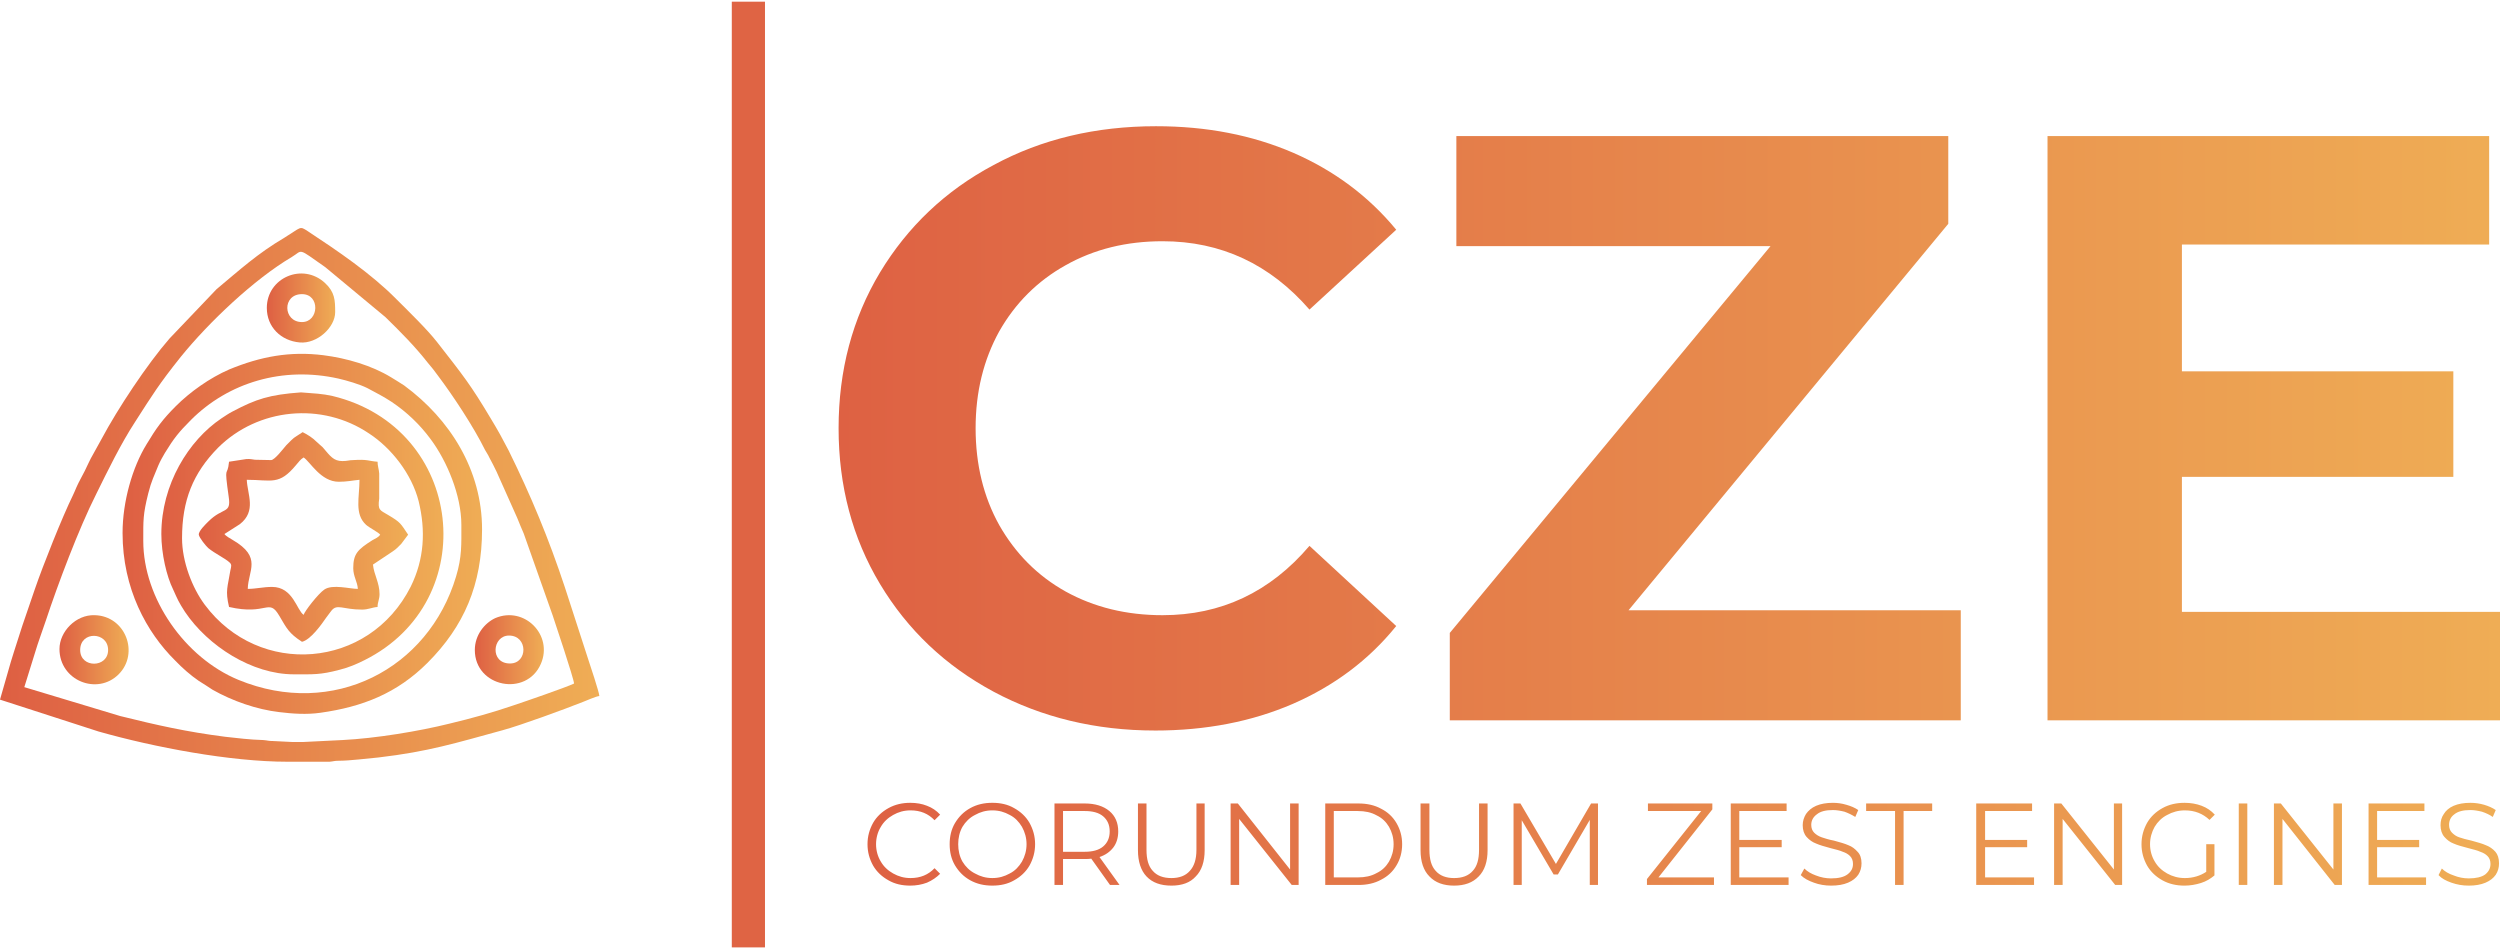 <?xml version="1.0" encoding="UTF-8"?> <!-- Creator: CorelDRAW 2018 (64-Bit) --> <svg xmlns="http://www.w3.org/2000/svg" xmlns:xlink="http://www.w3.org/1999/xlink" xml:space="preserve" width="432px" height="164px" style="shape-rendering:geometricPrecision; text-rendering:geometricPrecision; image-rendering:optimizeQuality; fill-rule:evenodd; clip-rule:evenodd" viewBox="0 0 76.08 28.78"> <defs> <style type="text/css"> <![CDATA[ .fil8 {fill:#DF6444} .fil6 {fill:url(#id0)} .fil5 {fill:url(#id1)} .fil0 {fill:url(#id2)} .fil2 {fill:url(#id3)} .fil4 {fill:url(#id4)} .fil3 {fill:url(#id5)} .fil1 {fill:url(#id6)} .fil9 {fill:url(#id7);fill-rule:nonzero} .fil7 {fill:url(#id8);fill-rule:nonzero} ]]> </style> <linearGradient id="id0" gradientUnits="userSpaceOnUse" x1="8.12" y1="9.32" x2="10.2" y2="9.32"> <stop offset="0" style="stop-opacity:1; stop-color:#DE5F43"></stop> <stop offset="1" style="stop-opacity:1; stop-color:#EFAD55"></stop> </linearGradient> <linearGradient id="id1" gradientUnits="userSpaceOnUse" xlink:href="#id0" x1="1.81" y1="19.72" x2="3.92" y2="19.72"> </linearGradient> <linearGradient id="id2" gradientUnits="userSpaceOnUse" xlink:href="#id0" x1="0" y1="15.01" x2="18.24" y2="15.01"> </linearGradient> <linearGradient id="id3" gradientUnits="userSpaceOnUse" xlink:href="#id0" x1="4.91" y1="16.18" x2="13.49" y2="16.18"> </linearGradient> <linearGradient id="id4" gradientUnits="userSpaceOnUse" xlink:href="#id0" x1="14.45" y1="19.72" x2="16.55" y2="19.72"> </linearGradient> <linearGradient id="id5" gradientUnits="userSpaceOnUse" xlink:href="#id0" x1="6.05" y1="16.29" x2="12.42" y2="16.29"> </linearGradient> <linearGradient id="id6" gradientUnits="userSpaceOnUse" xlink:href="#id0" x1="3.73" y1="16.2" x2="14.67" y2="16.2"> </linearGradient> <linearGradient id="id7" gradientUnits="userSpaceOnUse" x1="26.4" y1="25.64" x2="76.05" y2="25.64"> <stop offset="0" style="stop-opacity:1; stop-color:#DE6143"></stop> <stop offset="1" style="stop-opacity:1; stop-color:#EFAD55"></stop> </linearGradient> <linearGradient id="id8" gradientUnits="userSpaceOnUse" xlink:href="#id7" x1="25.52" y1="12.98" x2="76.08" y2="12.98"> </linearGradient> </defs> <g id="Слой_x0020_1">  <g id="_2386028898240"> <g> <path class="fil0" d="M9.21 22.53c-0.09,0 -0.2,0 -0.3,0l-0.6 -0.03c-0.15,0 -0.16,-0.02 -0.3,-0.03 -0.4,-0.01 -0.8,-0.06 -1.16,-0.1 -1.17,-0.15 -2.06,-0.35 -3.19,-0.63l-2.92 -0.88 0.32 -1.03c0.1,-0.34 0.23,-0.68 0.34,-1.01 0.36,-1.09 1,-2.79 1.53,-3.84 0.35,-0.71 0.75,-1.53 1.18,-2.19 0.54,-0.84 0.72,-1.14 1.39,-1.98 0.86,-1.06 2.23,-2.36 3.38,-3.04 0.35,-0.21 0.15,-0.3 1.02,0.31l1.83 1.52c0.46,0.45 0.89,0.88 1.29,1.39 0.11,0.13 0.21,0.25 0.3,0.38 0.46,0.61 1.09,1.56 1.44,2.27 0.05,0.09 0.09,0.14 0.13,0.23 0.08,0.14 0.15,0.29 0.22,0.43l0.63 1.41c0.06,0.16 0.13,0.31 0.2,0.48l0.88 2.49c0.06,0.18 0.64,1.91 0.65,2.07 -0.25,0.12 -1.5,0.55 -1.83,0.66 -0.64,0.22 -1.29,0.4 -1.96,0.56 -0.92,0.23 -2.25,0.45 -3.26,0.5l-1.21 0.06zm0.82 0.6l-1.28 0c-1.74,0 -4.06,-0.44 -5.75,-0.92l-3 -0.97 0.33 -1.15c0.03,-0.09 0.06,-0.19 0.09,-0.29l0.26 -0.81c0.13,-0.38 0.25,-0.73 0.38,-1.11 0.25,-0.73 0.84,-2.21 1.16,-2.86 0.04,-0.09 0.07,-0.15 0.11,-0.25 0.07,-0.16 0.17,-0.33 0.25,-0.49 0.08,-0.16 0.16,-0.35 0.25,-0.5l0.26 -0.47c0.49,-0.92 1.39,-2.28 2.07,-3.06l1.43 -1.5c0.72,-0.6 1.24,-1.08 2.07,-1.57 0.52,-0.32 0.45,-0.36 0.7,-0.2 0.91,0.6 1.93,1.29 2.7,2.07 0.36,0.36 0.94,0.92 1.25,1.32 0.78,1 1.01,1.28 1.64,2.34 0.19,0.31 0.36,0.62 0.53,0.95 0.68,1.38 1.22,2.68 1.71,4.16l0.71 2.19c0.06,0.18 0.33,0.99 0.34,1.12 -0.11,0.01 -0.39,0.14 -0.5,0.18 -0.58,0.23 -1.89,0.71 -2.44,0.86 -1.43,0.39 -2.25,0.65 -3.78,0.83 -0.34,0.03 -0.87,0.1 -1.21,0.1 -0.14,0 -0.16,0.02 -0.28,0.03z"></path> <path class="fil1" d="M4.36 16.41c0,-0.63 -0.01,-0.8 0.15,-1.44 0.1,-0.4 0.18,-0.53 0.31,-0.86 0.06,-0.14 0.13,-0.26 0.2,-0.38 0.27,-0.44 0.42,-0.63 0.79,-1 1.14,-1.14 2.79,-1.64 4.49,-1.26 0.26,0.06 0.64,0.17 0.88,0.29 0.28,0.15 0.48,0.25 0.74,0.42 0.46,0.31 0.86,0.69 1.19,1.14 0.49,0.66 0.93,1.7 0.93,2.6 0,0.6 0.02,0.97 -0.16,1.57 -0.84,2.82 -3.75,4.33 -6.62,3.15 -1.63,-0.67 -2.9,-2.48 -2.9,-4.23zm-0.63 -0.24c0,1.69 0.73,3.02 1.6,3.88 0.21,0.22 0.47,0.45 0.72,0.62 0.15,0.09 0.28,0.18 0.42,0.27 0.6,0.34 1.34,0.6 2.03,0.68 0.41,0.05 0.83,0.08 1.25,0.02 1.28,-0.18 2.33,-0.59 3.26,-1.52 1.11,-1.11 1.66,-2.38 1.66,-4.06 0,-1.8 -0.97,-3.35 -2.37,-4.38 -0.13,-0.09 -0.26,-0.16 -0.4,-0.25 -0.59,-0.36 -1.35,-0.58 -2.05,-0.67 -1.03,-0.13 -1.92,0.04 -2.87,0.43 -0.6,0.26 -1.2,0.69 -1.63,1.12 -0.4,0.4 -0.59,0.66 -0.89,1.16 -0.43,0.7 -0.73,1.74 -0.73,2.7z"></path> <path class="fil2" d="M5.54 16.33c0,-1.15 0.33,-1.98 1.1,-2.76 1.21,-1.2 3.15,-1.4 4.59,-0.43 0.69,0.45 1.3,1.24 1.51,2.06 0.22,0.9 0.17,1.77 -0.24,2.6 -1.27,2.52 -4.62,2.77 -6.27,0.55 -0.38,-0.51 -0.69,-1.31 -0.69,-2.02zm-0.63 -0.13c0,0.6 0.16,1.29 0.36,1.69 0.14,0.31 0.16,0.37 0.36,0.68 0.7,1.04 2.04,1.9 3.31,1.9 0.59,0 0.8,0.02 1.4,-0.14 0.28,-0.07 0.51,-0.17 0.75,-0.29 3.61,-1.8 3.05,-7.07 -0.97,-8.04 -0.13,-0.03 -0.32,-0.06 -0.45,-0.07l-0.51 -0.04c-0.96,0.07 -1.36,0.2 -2.08,0.58 -0.12,0.06 -0.23,0.14 -0.34,0.21 -1,0.67 -1.83,2.01 -1.83,3.52z"></path> <path class="fil3" d="M7.51 14.55c0.76,0 0.98,0.18 1.5,-0.45 0.09,-0.1 0.12,-0.16 0.23,-0.23 0.2,0.13 0.52,0.74 1.07,0.74 0.25,0 0.42,-0.04 0.63,-0.06 0,0.54 -0.16,1.04 0.2,1.37 0.1,0.09 0.38,0.23 0.43,0.3 -0.05,0.08 -0.15,0.12 -0.24,0.17 -0.44,0.28 -0.58,0.41 -0.58,0.85 0,0.25 0.13,0.42 0.14,0.63 -0.25,0 -0.77,-0.15 -1.02,0.02 -0.19,0.13 -0.6,0.66 -0.63,0.77 -0.21,-0.14 -0.32,-0.85 -0.96,-0.85 -0.27,0 -0.49,0.06 -0.74,0.06 0.01,-0.56 0.45,-0.96 -0.46,-1.49 -0.08,-0.05 -0.2,-0.11 -0.25,-0.18l0.47 -0.3c0.51,-0.4 0.23,-0.9 0.21,-1.35zm0.74 -0.6l-0.49 -0.01c-0.09,-0.01 -0.14,-0.03 -0.27,-0.02l-0.52 0.08c-0.05,0.52 -0.16,0.01 -0.01,1.07 0.08,0.53 -0.17,0.3 -0.62,0.75 -0.08,0.08 -0.3,0.29 -0.29,0.4 0.01,0.09 0.22,0.35 0.29,0.41 0.21,0.17 0.51,0.31 0.64,0.43 0.08,0.07 0.06,0.12 0.03,0.25 -0.08,0.51 -0.16,0.6 -0.04,1.11 1.17,0.27 1.2,-0.29 1.53,0.27 0.23,0.39 0.29,0.53 0.69,0.79 0.26,-0.06 0.59,-0.52 0.74,-0.74 0.05,-0.07 0.09,-0.12 0.15,-0.2 0.18,-0.23 0.34,-0.04 0.94,-0.04 0.19,0 0.31,-0.07 0.47,-0.08 0,-0.15 0.06,-0.23 0.06,-0.39 0,-0.35 -0.17,-0.59 -0.2,-0.9l0.6 -0.4c0.12,-0.08 0.16,-0.13 0.26,-0.23l0.21 -0.28c-0.23,-0.34 -0.22,-0.37 -0.61,-0.6 -0.25,-0.15 -0.32,-0.14 -0.27,-0.5l0 -0.76c-0.01,-0.14 -0.05,-0.23 -0.05,-0.36 -0.28,-0.02 -0.3,-0.08 -0.74,-0.05 -0.13,0 -0.17,0.03 -0.33,0.03 -0.27,0 -0.37,-0.15 -0.6,-0.42 -0.06,-0.06 -0.12,-0.1 -0.19,-0.17 -0.12,-0.12 -0.26,-0.21 -0.42,-0.29 -0.33,0.22 -0.21,0.11 -0.5,0.4 -0.08,0.09 -0.35,0.45 -0.46,0.45z"></path> <path class="fil4" d="M15.52 20.14c-0.62,0 -0.54,-0.85 -0.03,-0.85 0.58,0 0.58,0.85 0.03,0.85zm-1.07 -0.41c0,1.13 1.57,1.44 2.01,0.42 0.38,-0.87 -0.5,-1.77 -1.39,-1.39 -0.32,0.15 -0.62,0.51 -0.62,0.97z"></path> <path class="fil5" d="M2.44 19.73c0,-0.59 0.85,-0.56 0.85,0 0,0.55 -0.85,0.56 -0.85,0zm-0.63 -0.03c0,0.96 1.15,1.42 1.8,0.77 0.64,-0.64 0.21,-1.78 -0.73,-1.8 -0.57,-0.02 -1.07,0.5 -1.07,1.03z"></path> <path class="fil6" d="M9.19 9.75c-0.58,0 -0.61,-0.85 0,-0.85 0.56,0 0.52,0.85 0,0.85zm-1.07 -0.43c0,0.58 0.43,1 1,1.05 0.53,0.05 1.08,-0.46 1.08,-0.92 0,-0.37 -0.01,-0.61 -0.31,-0.89 -0.68,-0.63 -1.77,-0.16 -1.77,0.76z"></path> </g> <path class="fil7" d="M35.15 22.18c-1.81,0 -3.45,-0.4 -4.91,-1.18 -1.47,-0.79 -2.62,-1.88 -3.46,-3.28 -0.84,-1.4 -1.26,-2.98 -1.26,-4.74 0,-1.76 0.42,-3.34 1.26,-4.74 0.84,-1.39 1.99,-2.49 3.46,-3.27 1.46,-0.79 3.11,-1.18 4.94,-1.18 1.54,0 2.93,0.27 4.18,0.81 1.24,0.54 2.29,1.32 3.13,2.34l-2.64 2.43c-1.2,-1.38 -2.69,-2.08 -4.47,-2.08 -1.1,0 -2.08,0.24 -2.95,0.73 -0.86,0.48 -1.53,1.15 -2.02,2.01 -0.48,0.87 -0.72,1.85 -0.72,2.95 0,1.1 0.24,2.09 0.72,2.95 0.49,0.86 1.16,1.54 2.02,2.02 0.87,0.48 1.85,0.72 2.95,0.72 1.78,0 3.27,-0.7 4.47,-2.11l2.64 2.44c-0.84,1.04 -1.89,1.82 -3.15,2.37 -1.25,0.54 -2.65,0.81 -4.19,0.81zm24.52 -3.66l0 3.35 -15.55 0 0 -2.66 9.76 -11.77 -9.56 0 0 -3.35 14.97 0 0 2.67 -9.73 11.76 10.11 0zm16.41 0.05l0 3.3 -13.77 0 0 -17.78 13.44 0 0 3.3 -9.35 0 0 3.86 8.26 0 0 3.21 -8.26 0 0 4.11 9.68 0z"></path> <polygon class="fil8" points="22.27,0 23.28,0 23.28,28.78 22.27,28.78 "></polygon> <path class="fil9" d="M27.7 26.9c-0.25,0 -0.47,-0.05 -0.66,-0.16 -0.2,-0.11 -0.36,-0.26 -0.47,-0.45 -0.11,-0.2 -0.17,-0.41 -0.17,-0.65 0,-0.24 0.06,-0.45 0.17,-0.65 0.11,-0.19 0.27,-0.34 0.47,-0.45 0.2,-0.11 0.42,-0.16 0.66,-0.16 0.19,0 0.36,0.03 0.51,0.09 0.16,0.06 0.29,0.15 0.4,0.27l-0.17 0.17c-0.19,-0.2 -0.43,-0.3 -0.73,-0.3 -0.2,0 -0.37,0.05 -0.53,0.14 -0.16,0.09 -0.29,0.21 -0.38,0.37 -0.09,0.15 -0.14,0.33 -0.14,0.52 0,0.19 0.05,0.37 0.14,0.52 0.09,0.16 0.22,0.28 0.38,0.37 0.16,0.09 0.33,0.14 0.53,0.14 0.3,0 0.54,-0.1 0.73,-0.3l0.17 0.17c-0.11,0.11 -0.24,0.2 -0.4,0.27 -0.16,0.06 -0.33,0.09 -0.51,0.09zm2.5 0c-0.25,0 -0.47,-0.05 -0.67,-0.16 -0.2,-0.11 -0.35,-0.26 -0.47,-0.46 -0.11,-0.19 -0.16,-0.4 -0.16,-0.64 0,-0.24 0.05,-0.45 0.16,-0.64 0.12,-0.2 0.27,-0.35 0.47,-0.46 0.2,-0.11 0.42,-0.16 0.67,-0.16 0.25,0 0.47,0.05 0.66,0.16 0.2,0.11 0.36,0.26 0.47,0.45 0.11,0.2 0.17,0.41 0.17,0.65 0,0.24 -0.06,0.45 -0.17,0.65 -0.11,0.19 -0.27,0.34 -0.47,0.45 -0.19,0.11 -0.41,0.16 -0.66,0.16zm0 -0.23c0.2,0 0.37,-0.05 0.53,-0.14 0.16,-0.08 0.28,-0.21 0.37,-0.36 0.09,-0.16 0.14,-0.34 0.14,-0.53 0,-0.19 -0.05,-0.37 -0.14,-0.53 -0.09,-0.15 -0.21,-0.28 -0.37,-0.36 -0.16,-0.09 -0.33,-0.14 -0.53,-0.14 -0.2,0 -0.37,0.05 -0.53,0.14 -0.16,0.08 -0.29,0.21 -0.38,0.36 -0.09,0.16 -0.13,0.34 -0.13,0.53 0,0.19 0.04,0.37 0.13,0.53 0.09,0.15 0.22,0.28 0.38,0.36 0.16,0.09 0.33,0.14 0.53,0.14zm3.58 0.21l-0.57 -0.8c-0.06,0.01 -0.13,0.01 -0.2,0.01l-0.66 0 0 0.79 -0.26 0 0 -2.48 0.92 0c0.32,0 0.57,0.08 0.75,0.23 0.18,0.15 0.27,0.36 0.27,0.62 0,0.19 -0.05,0.36 -0.15,0.49 -0.1,0.13 -0.24,0.23 -0.42,0.29l0.61 0.85 -0.29 0zm-0.77 -1.01c0.24,0 0.43,-0.05 0.56,-0.16 0.13,-0.11 0.2,-0.26 0.2,-0.46 0,-0.2 -0.07,-0.35 -0.2,-0.46 -0.13,-0.11 -0.32,-0.16 -0.56,-0.16l-0.66 0 0 1.24 0.66 0zm2.64 1.03c-0.33,0 -0.58,-0.09 -0.76,-0.28 -0.17,-0.18 -0.26,-0.45 -0.26,-0.8l0 -1.42 0.26 0 0 1.41c0,0.29 0.06,0.5 0.19,0.64 0.13,0.15 0.32,0.22 0.57,0.22 0.24,0 0.43,-0.07 0.56,-0.22 0.13,-0.14 0.2,-0.35 0.2,-0.64l0 -1.41 0.25 0 0 1.42c0,0.35 -0.09,0.62 -0.27,0.8 -0.17,0.19 -0.42,0.28 -0.74,0.28zm3.87 -2.5l0 2.48 -0.21 0 -1.6 -2.01 0 2.01 -0.26 0 0 -2.48 0.22 0 1.59 2.01 0 -2.01 0.26 0zm0.81 0l1.01 0c0.26,0 0.49,0.05 0.69,0.16 0.2,0.1 0.36,0.25 0.47,0.44 0.11,0.19 0.17,0.4 0.17,0.64 0,0.24 -0.06,0.46 -0.17,0.64 -0.11,0.19 -0.27,0.34 -0.47,0.44 -0.2,0.11 -0.43,0.16 -0.69,0.16l-1.01 0 0 -2.48zm0.99 2.25c0.22,0 0.41,-0.04 0.57,-0.13 0.17,-0.08 0.29,-0.2 0.38,-0.35 0.09,-0.16 0.14,-0.33 0.14,-0.53 0,-0.2 -0.05,-0.37 -0.14,-0.53 -0.09,-0.15 -0.21,-0.27 -0.38,-0.35 -0.16,-0.09 -0.35,-0.13 -0.57,-0.13l-0.73 0 0 2.02 0.73 0zm2.93 0.25c-0.32,0 -0.57,-0.09 -0.75,-0.28 -0.18,-0.18 -0.27,-0.45 -0.27,-0.8l0 -1.42 0.27 0 0 1.41c0,0.29 0.06,0.5 0.19,0.64 0.13,0.15 0.32,0.22 0.56,0.22 0.25,0 0.44,-0.07 0.57,-0.22 0.13,-0.14 0.19,-0.35 0.19,-0.64l0 -1.41 0.26 0 0 1.42c0,0.35 -0.09,0.62 -0.27,0.8 -0.18,0.19 -0.43,0.28 -0.75,0.28zm4.38 -2.5l0 2.48 -0.25 0 0 -1.98 -0.97 1.66 -0.13 0 -0.97 -1.65 0 1.97 -0.25 0 0 -2.48 0.21 0 1.08 1.84 1.07 -1.84 0.21 0zm3.53 2.25l0 0.23 -2.04 0 0 -0.18 1.65 -2.07 -1.62 0 0 -0.23 1.96 0 0 0.18 -1.64 2.07 1.69 0zm2.27 0l0 0.23 -1.76 0 0 -2.48 1.7 0 0 0.23 -1.44 0 0 0.88 1.29 0 0 0.22 -1.29 0 0 0.92 1.5 0zm1.29 0.25c-0.18,0 -0.36,-0.03 -0.52,-0.09 -0.17,-0.06 -0.3,-0.13 -0.4,-0.23l0.11 -0.2c0.09,0.09 0.21,0.16 0.35,0.21 0.15,0.06 0.31,0.09 0.46,0.09 0.23,0 0.39,-0.04 0.5,-0.12 0.12,-0.09 0.17,-0.19 0.17,-0.32 0,-0.1 -0.03,-0.18 -0.09,-0.24 -0.06,-0.06 -0.13,-0.1 -0.22,-0.13 -0.09,-0.04 -0.21,-0.07 -0.37,-0.11 -0.18,-0.05 -0.33,-0.09 -0.44,-0.14 -0.11,-0.04 -0.21,-0.11 -0.29,-0.2 -0.08,-0.09 -0.12,-0.21 -0.12,-0.36 0,-0.13 0.04,-0.24 0.1,-0.34 0.07,-0.1 0.17,-0.19 0.31,-0.25 0.14,-0.06 0.31,-0.09 0.51,-0.09 0.14,0 0.28,0.02 0.41,0.06 0.14,0.04 0.26,0.09 0.36,0.16l-0.09 0.21c-0.11,-0.07 -0.22,-0.12 -0.33,-0.16 -0.12,-0.03 -0.24,-0.05 -0.35,-0.05 -0.22,0 -0.38,0.04 -0.49,0.13 -0.11,0.08 -0.17,0.19 -0.17,0.32 0,0.1 0.03,0.18 0.09,0.24 0.06,0.06 0.14,0.11 0.23,0.14 0.09,0.03 0.21,0.07 0.37,0.1 0.18,0.05 0.33,0.09 0.44,0.14 0.11,0.04 0.2,0.11 0.28,0.2 0.08,0.08 0.12,0.2 0.12,0.35 0,0.13 -0.03,0.24 -0.1,0.35 -0.07,0.1 -0.17,0.18 -0.31,0.24 -0.14,0.06 -0.31,0.09 -0.52,0.09zm1.95 -2.27l-0.88 0 0 -0.23 2.01 0 0 0.23 -0.87 0 0 2.25 -0.26 0 0 -2.25zm4.23 2.02l0 0.23 -1.76 0 0 -2.48 1.7 0 0 0.23 -1.43 0 0 0.88 1.28 0 0 0.22 -1.28 0 0 0.92 1.49 0zm2.68 -2.25l0 2.48 -0.21 0 -1.6 -2.01 0 2.01 -0.26 0 0 -2.48 0.22 0 1.6 2.01 0 -2.01 0.25 0zm2.56 1.24l0.25 0 0 0.95c-0.12,0.1 -0.25,0.18 -0.41,0.23 -0.16,0.05 -0.33,0.08 -0.5,0.08 -0.25,0 -0.47,-0.05 -0.67,-0.16 -0.2,-0.11 -0.36,-0.26 -0.47,-0.45 -0.11,-0.2 -0.17,-0.41 -0.17,-0.65 0,-0.24 0.06,-0.45 0.17,-0.65 0.11,-0.19 0.27,-0.34 0.47,-0.45 0.2,-0.11 0.42,-0.16 0.67,-0.16 0.19,0 0.36,0.03 0.52,0.09 0.16,0.06 0.29,0.15 0.4,0.27l-0.16 0.16c-0.2,-0.19 -0.45,-0.29 -0.75,-0.29 -0.2,0 -0.38,0.05 -0.54,0.14 -0.16,0.08 -0.29,0.21 -0.38,0.36 -0.09,0.16 -0.14,0.34 -0.14,0.53 0,0.19 0.05,0.37 0.14,0.52 0.09,0.16 0.22,0.28 0.38,0.37 0.16,0.09 0.34,0.14 0.54,0.14 0.25,0 0.47,-0.07 0.65,-0.19l0 -0.84zm0.99 -1.24l0.26 0 0 2.48 -0.26 0 0 -2.48zm3.14 0l0 2.48 -0.22 0 -1.59 -2.01 0 2.01 -0.26 0 0 -2.48 0.21 0 1.6 2.01 0 -2.01 0.26 0zm2.56 2.25l0 0.23 -1.75 0 0 -2.48 1.7 0 0 0.23 -1.44 0 0 0.88 1.28 0 0 0.22 -1.28 0 0 0.92 1.49 0zm1.3 0.25c-0.19,0 -0.36,-0.03 -0.53,-0.09 -0.17,-0.06 -0.3,-0.13 -0.39,-0.23l0.1 -0.2c0.09,0.09 0.21,0.16 0.36,0.21 0.15,0.06 0.3,0.09 0.46,0.09 0.22,0 0.39,-0.04 0.5,-0.12 0.11,-0.09 0.16,-0.19 0.16,-0.32 0,-0.1 -0.03,-0.18 -0.09,-0.24 -0.06,-0.06 -0.13,-0.1 -0.22,-0.13 -0.08,-0.04 -0.21,-0.07 -0.36,-0.11 -0.19,-0.05 -0.34,-0.09 -0.45,-0.14 -0.11,-0.04 -0.2,-0.11 -0.28,-0.2 -0.08,-0.09 -0.12,-0.21 -0.12,-0.36 0,-0.13 0.03,-0.24 0.1,-0.34 0.06,-0.1 0.16,-0.19 0.3,-0.25 0.14,-0.06 0.31,-0.09 0.51,-0.09 0.14,0 0.28,0.02 0.42,0.06 0.13,0.04 0.25,0.09 0.35,0.16l-0.09 0.21c-0.1,-0.07 -0.21,-0.12 -0.33,-0.16 -0.12,-0.03 -0.24,-0.05 -0.35,-0.05 -0.22,0 -0.38,0.04 -0.49,0.13 -0.11,0.08 -0.16,0.19 -0.16,0.32 0,0.1 0.03,0.18 0.09,0.24 0.06,0.06 0.13,0.11 0.22,0.14 0.09,0.03 0.22,0.07 0.37,0.1 0.18,0.05 0.33,0.09 0.44,0.14 0.11,0.04 0.21,0.11 0.29,0.2 0.07,0.08 0.11,0.2 0.11,0.35 0,0.13 -0.03,0.24 -0.1,0.35 -0.07,0.1 -0.17,0.18 -0.31,0.24 -0.14,0.06 -0.31,0.09 -0.51,0.09z"></path> </g> </g> </svg> 